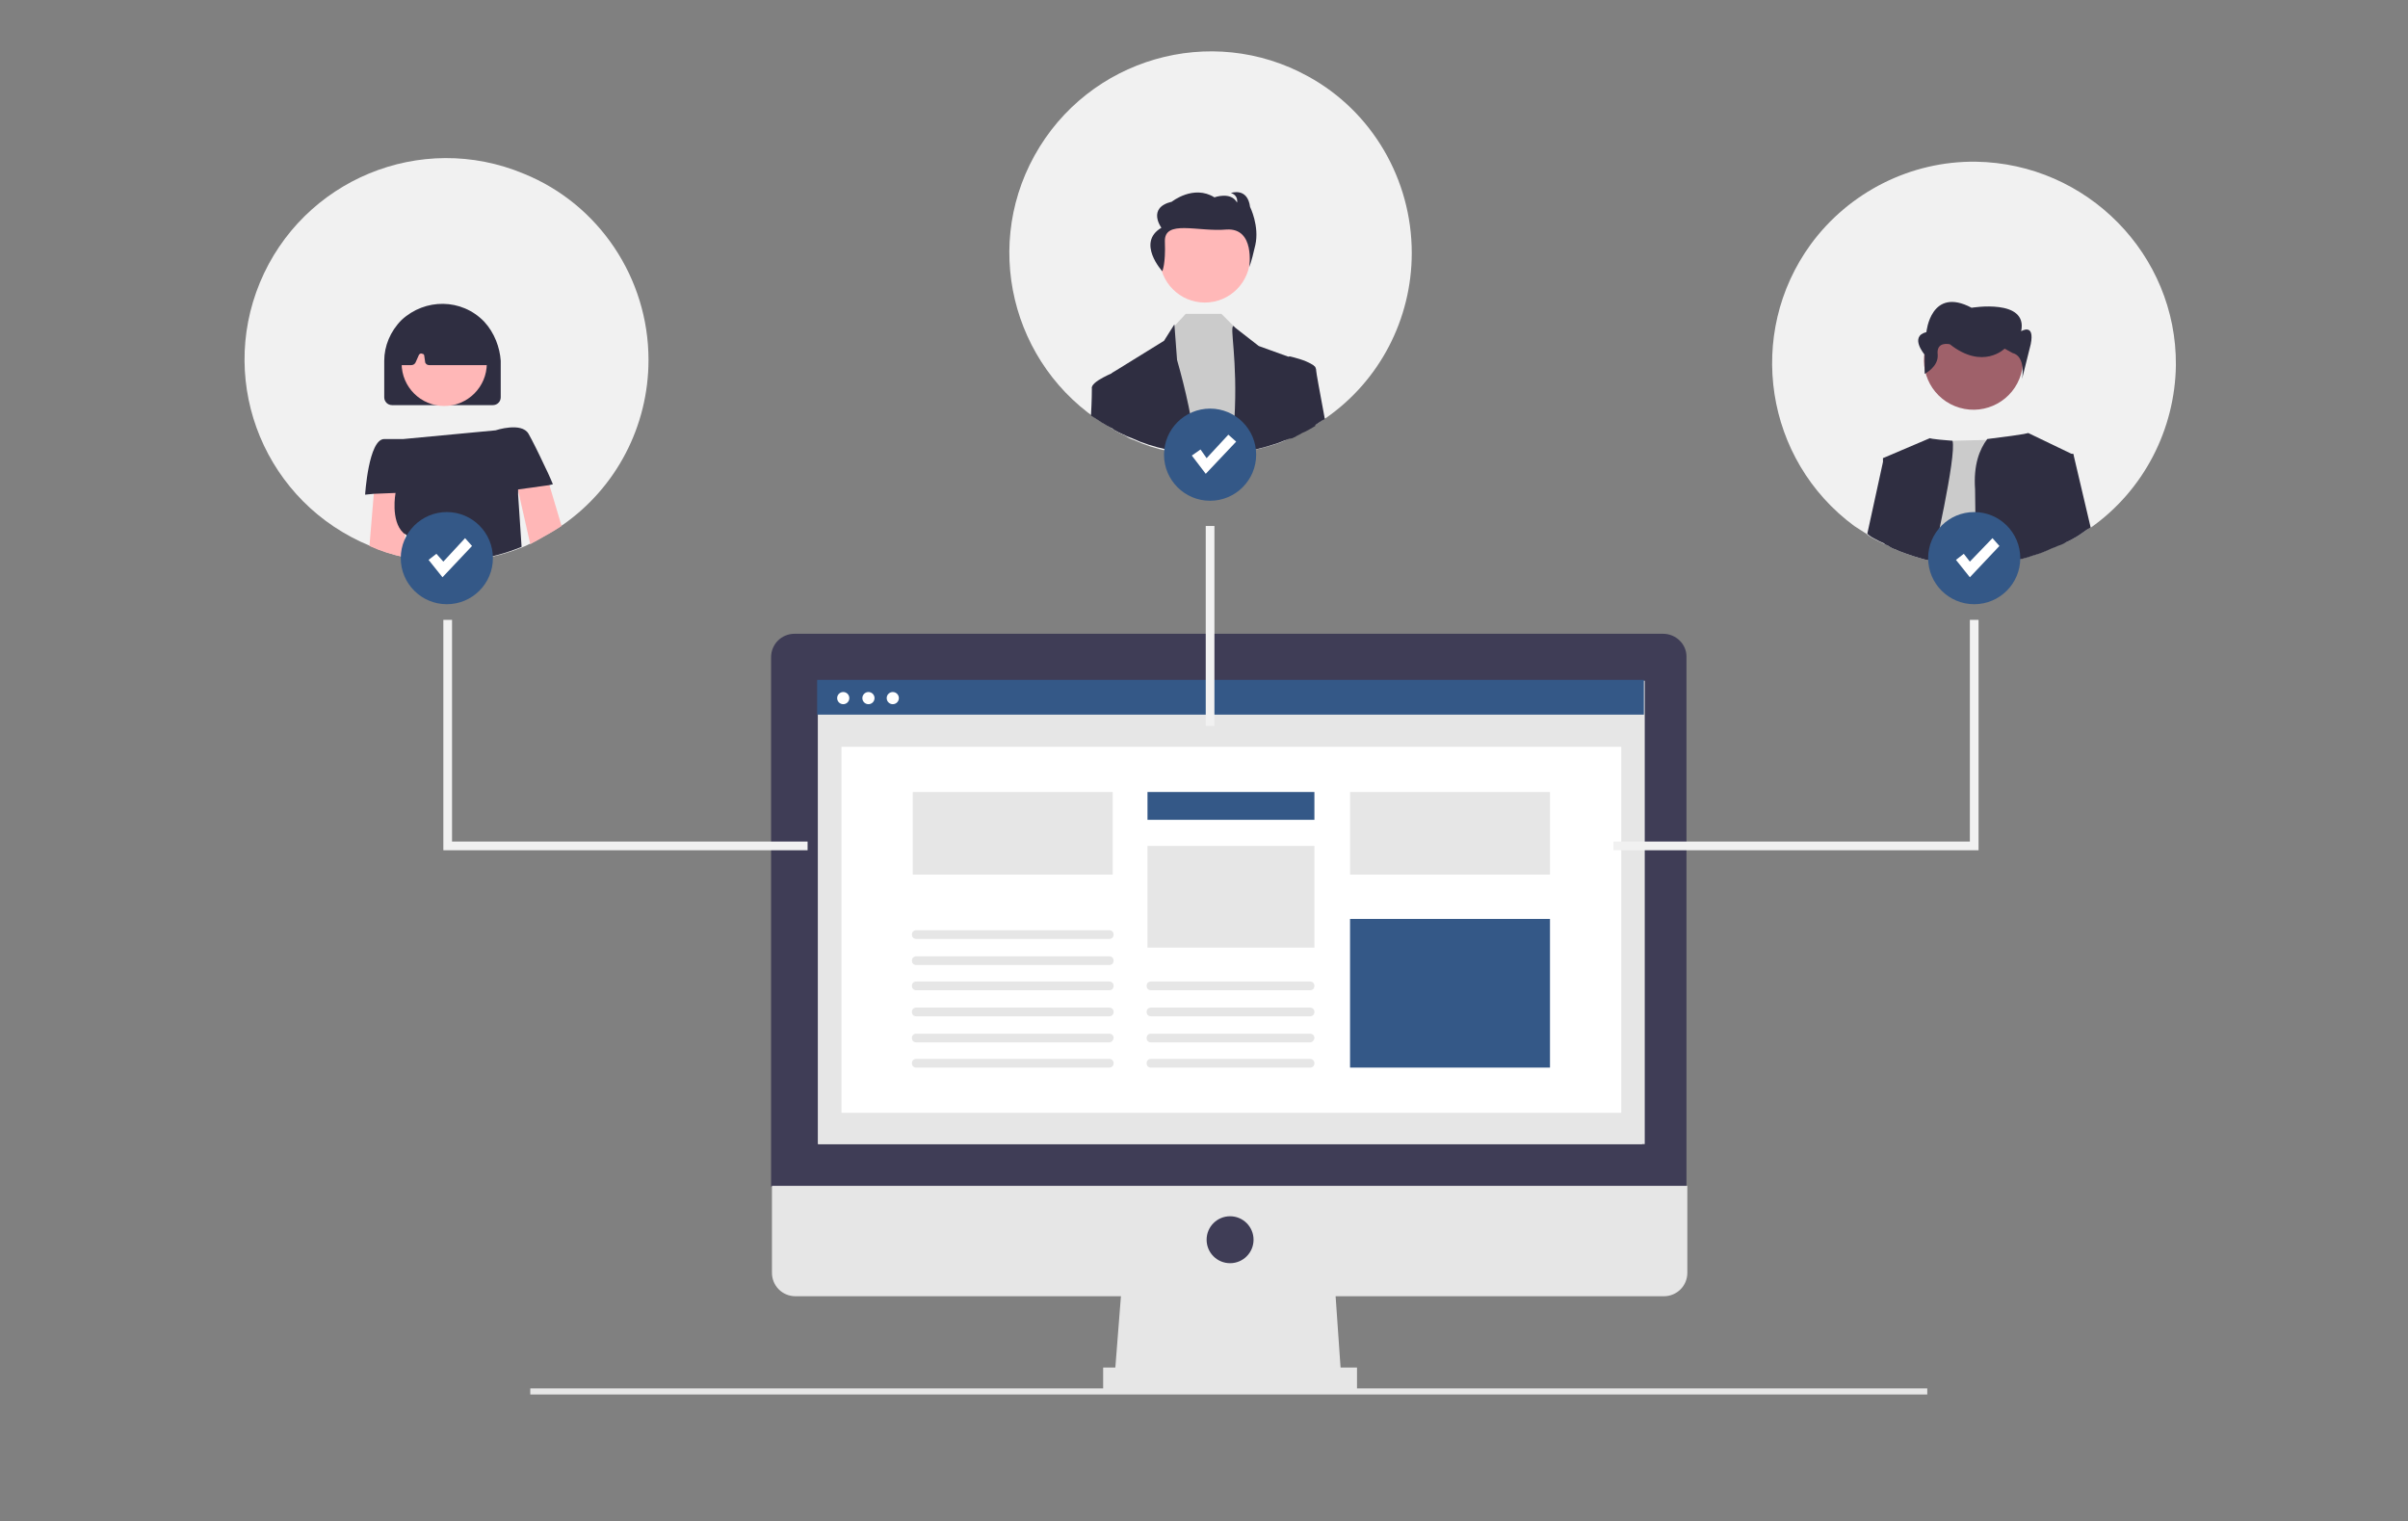 <?xml version="1.0" encoding="utf-8"?>
<!-- Generator: Adobe Illustrator 26.0.2, SVG Export Plug-In . SVG Version: 6.00 Build 0)  -->
<svg version="1.1" xmlns="http://www.w3.org/2000/svg" xmlns:xlink="http://www.w3.org/1999/xlink" x="0px" y="0px"
	 viewBox="0 0 277 175" style="enable-background:new 0 0 277 175;" xml:space="preserve">
<rect x="0" y="0" width="277" height="175" fill="#808080" stroke="none"/>
<style type="text/css">
	.st0{fill:#E6E6E6;}
	.st1{fill:#3F3D56;}
	.st2{fill:#FFFFFF;}
	.st3{fill:#345887;}
	.st4{fill:#F1F1F1;}
	.st5{fill:#CBCBCB;}
	.st6{fill:#2F2E41;}
	.st7{fill:#9F616A;}
	.st8{fill:#FFB7B7;}
	.st9{fill:#FFB8B8;}
	.st10{fill:none;stroke:#F1F1F1;stroke-miterlimit:10;}
</style>
<g id="レイヤー_1">
</g>
<g id="図形">
</g>
<g id="イラスト">
	<g>
		<g>
			<g>
				<rect x="61" y="159.7" class="st0" width="160.7" height="0.7"/>
				<polygon class="st0" points="154.3,158.6 128.2,158.6 129.1,147.1 153.5,147.1 				"/>
				<rect x="126.9" y="157.3" class="st0" width="29.2" height="2.7"/>
				<path class="st1" d="M191.3,72.9H91.4c-1.5,0-2.7,1.2-2.7,2.7l0,0v60.9H194V75.5C194,74.1,192.8,72.9,191.3,72.9L191.3,72.9z"/>
				<path class="st0" d="M88.8,136.4v10c0,1.5,1.2,2.7,2.7,2.7l0,0h99.9c1.5,0,2.7-1.2,2.7-2.7l0,0v-10H88.8z"/>
				<rect x="94.1" y="78.4" class="st0" width="94.8" height="53.2"/>
				<circle class="st1" cx="141.5" cy="142.6" r="2.7"/>
			</g>
			<circle class="st2" cx="97.1" cy="80.1" r="0.5"/>
			<circle class="st2" cx="99" cy="80.1" r="0.5"/>
			<circle class="st2" cx="100.9" cy="80.1" r="0.5"/>
			<rect x="96.6" y="81.9" class="st2" width="89.6" height="44.6"/>
		</g>
		<g>
			<rect x="94.1" y="78.3" class="st0" width="95.1" height="53.3"/>
			<rect x="96.8" y="85.9" class="st2" width="89.7" height="42.1"/>
			<rect x="94" y="78.2" class="st3" width="95.1" height="4"/>
			<circle class="st2" cx="97" cy="80.3" r="0.7"/>
			<circle class="st2" cx="99.9" cy="80.3" r="0.7"/>
			<circle class="st2" cx="102.7" cy="80.3" r="0.7"/>
			<rect x="132" y="91.1" class="st3" width="19.2" height="3.2"/>
			<rect x="132" y="97.3" class="st0" width="19.2" height="11.7"/>
			<rect x="155.3" y="91.1" class="st0" width="23" height="9.5"/>
			<rect x="155.3" y="105.7" class="st3" width="23" height="17.1"/>
			<rect x="105" y="91.1" class="st0" width="23" height="9.5"/>
			<path class="st0" d="M127.6,111h-22.2c-0.3,0-0.5-0.2-0.5-0.5c0-0.3,0.2-0.5,0.5-0.5h22.2c0.3,0,0.5,0.2,0.5,0.5
				C128.1,110.8,127.9,111,127.6,111z"/>
			<path class="st0" d="M127.6,108h-22.2c-0.3,0-0.5-0.2-0.5-0.5s0.2-0.5,0.5-0.5h22.2c0.3,0,0.5,0.2,0.5,0.5S127.9,108,127.6,108z"
				/>
			<path class="st0" d="M127.6,113.9h-22.2c-0.3,0-0.5-0.2-0.5-0.5s0.2-0.5,0.5-0.5h22.2c0.3,0,0.5,0.2,0.5,0.5
				S127.9,113.9,127.6,113.9z"/>
			<path class="st0" d="M127.6,116.9h-22.2c-0.3,0-0.5-0.2-0.5-0.5s0.2-0.5,0.5-0.5h22.2c0.3,0,0.5,0.2,0.5,0.5
				S127.9,116.9,127.6,116.9z"/>
			<path class="st0" d="M127.6,119.9h-22.2c-0.3,0-0.5-0.2-0.5-0.5c0-0.3,0.2-0.5,0.5-0.5h22.2c0.3,0,0.5,0.2,0.5,0.5
				C128.1,119.6,127.9,119.9,127.6,119.9z"/>
			<path class="st0" d="M127.6,122.8h-22.2c-0.3,0-0.5-0.2-0.5-0.5s0.2-0.5,0.5-0.5h22.2c0.3,0,0.5,0.2,0.5,0.5
				S127.9,122.8,127.6,122.8z"/>
			<path class="st0" d="M150.7,113.9h-18.3c-0.3,0-0.5-0.2-0.5-0.5s0.2-0.5,0.5-0.5h18.3c0.3,0,0.5,0.2,0.5,0.5
				S151,113.9,150.7,113.9z"/>
			<path class="st0" d="M150.7,116.9h-18.3c-0.3,0-0.5-0.2-0.5-0.5s0.2-0.5,0.5-0.5h18.3c0.3,0,0.5,0.2,0.5,0.5
				S151,116.9,150.7,116.9z"/>
			<path class="st0" d="M150.7,119.9h-18.3c-0.3,0-0.5-0.2-0.5-0.5c0-0.3,0.2-0.5,0.5-0.5h18.3c0.3,0,0.5,0.2,0.5,0.5
				C151.2,119.6,151,119.9,150.7,119.9z"/>
			<path class="st0" d="M150.7,122.8h-18.3c-0.3,0-0.5-0.2-0.5-0.5s0.2-0.5,0.5-0.5h18.3c0.3,0,0.5,0.2,0.5,0.5
				S151,122.8,150.7,122.8z"/>
		</g>
	</g>
	<g>
		<path class="st4" d="M250.3,42c-0.1,7.4-3.7,14.4-9.8,18.7c-0.1,0-0.1,0.1-0.2,0.1c-0.1,0-0.1,0.1-0.2,0.1c-0.3,0.2-0.7,0.5-1,0.7
			c-0.5,0.3-1,0.6-1.5,0.8c0,0,0,0-0.1,0c-0.3,0.2-0.6,0.3-0.9,0.4c0,0,0,0,0,0c-0.1,0-0.1,0.1-0.2,0.1c-0.6,0.2-1.1,0.5-1.7,0.7
			c-0.5,0.2-1,0.3-1.5,0.5c-1,0.3-2.1,0.5-3.2,0.6c-0.9,0.1-1.8,0.2-2.8,0.2c-0.1,0-0.2,0-0.2,0c-0.5,0-1,0-1.5,0
			c-0.4,0-0.9-0.1-1.3-0.1c-0.7-0.1-1.3-0.2-1.9-0.3c0,0-0.1,0-0.1,0c0,0,0,0-0.1,0c-0.6-0.1-1.3-0.3-1.9-0.5
			c-0.6-0.2-1.2-0.4-1.7-0.6c-0.1-0.1-0.3-0.1-0.4-0.2c-0.4-0.1-0.7-0.3-1-0.5c-0.1,0-0.2-0.1-0.3-0.1c-0.3-0.2-0.7-0.3-1-0.5
			c-0.4-0.2-0.8-0.4-1.1-0.7c-0.5-0.3-0.9-0.6-1.4-0.9c-10.3-7.6-12.5-22.1-5-32.4c4.4-6,11.5-9.6,19-9.5
			C240.1,18.8,250.4,29.3,250.3,42z"/>
		<path class="st5" d="M222.2,64.5c-0.6-0.1-1.3-0.3-1.9-0.5l2.1-13.2l2.2-0.1l4-0.1l2-0.1c0,0,1.4,6.4,2.6,13.6
			c-1,0.3-2.1,0.5-3.2,0.6c-0.9,0.1-1.8,0.2-2.8,0.2c-0.1,0-0.2,0-0.2,0c-0.5,0-1,0-1.5,0c-0.4,0-0.9-0.1-1.3-0.1
			c-0.7-0.1-1.3-0.2-1.9-0.3C222.3,64.5,222.3,64.5,222.2,64.5C222.2,64.5,222.2,64.5,222.2,64.5z"/>
		<path class="st6" d="M222.3,64.5C222.3,64.5,222.3,64.5,222.3,64.5c-0.1,0-0.1,0-0.2,0c-0.6-0.1-1.3-0.3-1.9-0.5
			c-0.6-0.2-1.2-0.4-1.7-0.6c-0.1-0.1-0.3-0.1-0.4-0.2c-0.4-0.1-0.7-0.3-1-0.5c-0.1,0-0.2-0.1-0.3-0.1l-0.2-9.9l5.4-2.3
			c0,0,0,0.1,2.6,0.3C225.1,52.4,222.3,64.5,222.3,64.5z"/>
		<path class="st6" d="M238.5,52.3l-1,5.3l0.1,4.8c-0.3,0.2-0.6,0.3-0.9,0.4c0,0,0,0,0,0c-0.1,0-0.1,0.1-0.2,0.1
			c-0.6,0.2-1.1,0.5-1.7,0.7c-0.5,0.2-1,0.3-1.5,0.5c-1,0.3-2.1,0.5-3.2,0.6c-0.9,0.1-1.8,0.2-2.8,0.2l-0.1-8.6
			c-0.2-2.8,0.5-4.6,1.4-5.8c4.9-0.6,4.7-0.7,4.7-0.7L238.5,52.3L238.5,52.3z"/>
		<path class="st6" d="M219,53.5l-0.4,9.9c-0.1-0.1-0.3-0.1-0.4-0.2c-0.4-0.1-0.7-0.3-1-0.5c-0.1,0-0.2-0.1-0.3-0.1
			c-0.3-0.2-0.7-0.3-1-0.5c-0.4-0.2-0.8-0.4-1.1-0.7l1.9-8.7L219,53.5z"/>
		<path class="st6" d="M240.5,60.7c-0.1,0-0.1,0.1-0.2,0.1c-0.1,0-0.1,0.1-0.2,0.1c-0.3,0.2-0.7,0.5-1,0.7c-0.5,0.3-1,0.6-1.5,0.8
			c0,0,0,0-0.1,0c-0.3,0.2-0.6,0.3-0.9,0.4l0,0l-0.4-9.9l2.2-0.7l0.1,0L240.5,60.7z"/>
		
			<ellipse transform="matrix(0.281 -0.96 0.96 0.281 123.36 247.783)" class="st7" cx="227.1" cy="41.5" rx="5.7" ry="5.7"/>
		<path class="st6" d="M221.4,43v-2.2c0,0-1.8-2.1,0.2-2.6c0,0,0.5-5.3,5.2-2.8c0,0,6.5-1.1,5.7,2.7c0,0,1.6-1,1.1,1.5l-1,4
			c0,0,0.5-2.6-1.1-3l-0.9-0.5c0,0-2.5,2.5-6.3-0.5c0,0-1.6-0.4-1.4,1.2C223,42.2,221.4,43,221.4,43z"/>
		<circle class="st3" cx="227.1" cy="64.2" r="5.3"/>
		<polygon class="st2" points="226.6,66.4 225,64.4 225.9,63.7 226.6,64.6 229.2,61.9 230,62.8 		"/>
	</g>
	<g>
		<path class="st4" d="M74.6,41.4c0,7.6-3.7,14.7-9.9,19c-0.9,0.6-1.8,1.1-2.7,1.6c-0.3,0.2-0.6,0.3-0.9,0.5
			c-0.3,0.1-0.6,0.3-0.9,0.4c-3.6,1.5-7.6,2-11.5,1.5c-0.7-0.1-1.3-0.2-2-0.3c0,0-0.1,0-0.1,0c-1.4-0.3-2.7-0.7-4-1.3
			C30.6,57.9,25,44.3,29.9,32.5S48.4,15,60.3,20C68.9,23.5,74.6,32,74.6,41.4z"/>
		<path class="st6" d="M55.7,37C55.6,37,55.6,37,55.7,37c-2.6-2.7-6.8-2.7-9.5-0.2c0,0,0,0,0,0c0,0,0,0,0,0c-1.3,1.3-2,3-2,4.7v4.2
			c0,0.5,0.4,0.9,0.9,0.9h11.6c0.5,0,0.9-0.4,0.9-0.9v-4.2C57.5,40,56.9,38.3,55.7,37z"/>
		<circle class="st8" cx="51.1" cy="41.8" r="4.9"/>
		<path class="st6" d="M56.3,41.4l-0.6-4.1c0-0.1-0.1-0.2-0.2-0.3c0,0-0.1,0-0.1-0.1c-3-1.4-6-1.4-9,0c0,0-0.1,0-0.1,0.1
			c0,0,0,0,0,0c-0.1,0.1-0.1,0.2-0.1,0.3l-0.4,4.1c0,0.1,0,0.3,0.1,0.4c0.1,0.1,0.2,0.1,0.3,0.2c0,0,0.1,0,0.1,0h1
			c0.2,0,0.4-0.1,0.5-0.3l0.4-0.9c0.1-0.1,0.2-0.2,0.4-0.1c0.1,0,0.2,0.1,0.2,0.2l0.1,0.7c0,0.2,0.2,0.4,0.5,0.4h6.5
			c0.1,0,0.2,0,0.2-0.1c0.1,0,0.1-0.1,0.1-0.1C56.2,41.7,56.3,41.6,56.3,41.4z"/>
		<path class="st8" d="M63.2,55.8l1.4,4.7c-0.9,0.6-1.8,1.1-2.7,1.6c-0.3,0.2-0.6,0.3-0.9,0.5l-1.4-6.2L59,53.9l3.6-0.4L63.2,55.8z"
			/>
		<path class="st8" d="M46.7,55l-0.1,6.3l-0.1,2.8c-1.4-0.3-2.7-0.7-4-1.3l0.5-6l0.1-1.5L46.7,55z"/>
		<path class="st6" d="M63.2,55.8l-3.6,0.5l0,0.6l0.4,6c-3.6,1.5-7.6,2-11.5,1.5c-0.7-0.1-1.3-0.2-2-0.3c0.3-1.2,0.6-2.4,0.2-2.6
			c-0.1-0.1-0.2-0.1-0.3-0.2c-1.5-1.4-0.9-4.6-0.9-4.6L43,56.8L42,56.9c0,0,0.4-6.4,2.2-6.4h2.2l10.6-1c0,0,3-1,3.8,0.4
			c0.4,0.7,1.2,2.3,1.8,3.6c0.6,1.2,1,2.2,1,2.2L63.2,55.8z"/>
		<circle class="st3" cx="51.4" cy="64.2" r="5.3"/>
		<polygon class="st2" points="50.9,66.4 49.3,64.4 50.2,63.7 51,64.6 53.5,61.9 54.3,62.8 		"/>
	</g>
	<g>
		<path class="st4" d="M162.4,29.1c0,7.6-3.7,14.7-9.9,19c-0.1,0-0.1,0.1-0.2,0.1c-0.3,0.2-0.7,0.5-1,0.7c-0.5,0.3-1,0.6-1.5,0.8
			c-0.3,0.2-0.6,0.3-0.9,0.5c-0.1,0-0.2,0.1-0.2,0.1c-0.6,0.2-1.1,0.5-1.7,0.7c-1.5,0.5-3.1,0.9-4.7,1.1c-1,0.1-2,0.2-3,0.2
			c-0.5,0-1,0-1.5,0c-0.4,0-0.9-0.1-1.3-0.1c-0.7-0.1-1.4-0.2-2-0.3c0,0,0,0-0.1,0c-1.4-0.3-2.7-0.7-4-1.3c-0.4-0.1-0.7-0.3-1-0.5
			c-0.4-0.2-0.9-0.4-1.3-0.7c-11.2-6.2-15.3-20.3-9.1-31.5s20.3-15.3,31.5-9.1C157.8,12.8,162.4,20.6,162.4,29.1L162.4,29.1z"/>
		<circle class="st9" cx="138.6" cy="29.6" r="5.2"/>
		<path class="st5" d="M136.4,52.1c-0.7-0.1-1.4-0.2-2-0.3l0.6-14.2l0.1-0.1l1.3-1.4h4.1l1.5,1.5l0.1,0.1l3.2,3.1l1.5,10.1
			c-1.5,0.5-3.1,0.9-4.7,1.1c-1,0.1-2,0.2-3,0.2c-0.5,0-1,0-1.5,0C137.3,52.2,136.9,52.1,136.4,52.1z"/>
		<path class="st6" d="M129.3,50c-0.4-0.2-0.9-0.4-1.3-0.7c0-3.8-0.1-6.4-0.1-6.4l0.5-0.3c0,0,0,0,0,0l5.5-3.4l1.2-1.9l0,0.1l0.3,4
			c1,3.5,1.8,7.1,2.2,10.7c-0.4,0-0.9-0.1-1.3-0.1c-0.7-0.1-1.4-0.2-2-0.3c0,0,0,0-0.1,0c-1.4-0.3-2.7-0.7-4-1.3
			C130,50.3,129.6,50.2,129.3,50z"/>
		<path class="st6" d="M146.9,51c-1.5,0.5-3.1,0.9-4.7,1.1c-0.2-1.3-0.3-2.6-0.2-3.9c0.4-6.9-0.6-10.7-0.1-10.7l0.2,0.2l2.7,2.1
			l3.6,1.3h0l2.5,0.9l0.4,0.2v0.2c0,0.7,0,3.2,0,6.6c-0.5,0.3-1,0.6-1.5,0.8c-0.3,0.2-0.6,0.3-0.9,0.5c-0.1,0-0.2,0.1-0.2,0.1
			C148,50.5,147.5,50.8,146.9,51z"/>
		<path class="st6" d="M133.7,31.2c0,0,0.4-0.8,0.3-3.4c-0.1-2.6,3.8-1.1,7.1-1.4c3.3-0.2,2.6,4.3,2.6,4.3s0.2-0.3,0.7-2.5
			c0.5-2.2-0.6-4.4-0.6-4.4c-0.3-2.3-2.2-1.6-2.2-1.6c0.9,0.3,0.7,1.1,0.7,1.1c-0.7-1.3-2.6-0.6-2.6-0.6c-2.4-1.5-4.9,0.5-4.9,0.5
			c-2.9,0.7-1.2,3-1.2,3C130.7,27.9,133.7,31.2,133.7,31.2z"/>
		<path class="st6" d="M125.5,47.8c0.1-1.8,0.1-2.9,0.1-3.1c-0.2-0.8,2.6-1.9,2.9-2c0,0,0,0,0,0L129,43l0.3,7
			c-0.4-0.2-0.9-0.4-1.3-0.7C127.1,48.9,126.3,48.3,125.5,47.8z"/>
		<path class="st6" d="M151.3,48.9c-0.5,0.3-1,0.6-1.5,0.8c-0.3,0.2-0.6,0.3-0.9,0.5c-0.1,0-0.2,0.1-0.2,0.1l-0.9-8.9l0.5-0.4
			c0,0,0,0,0.1,0h0c0.4,0.1,1.7,0.4,2.5,0.9c0.2,0.1,0.3,0.2,0.4,0.4c0.1,0.1,0.1,0.2,0.1,0.3c0,0.2,0.4,2.4,1,5.6
			C152,48.4,151.6,48.7,151.3,48.9z"/>
		<circle class="st3" cx="139.2" cy="52.3" r="5.3"/>
		<polygon class="st2" points="138.7,54.5 137.1,52.4 138.1,51.7 138.8,52.7 141.3,50 142.2,50.8 		"/>
	</g>
	<polyline class="st10" points="51.5,71.3 51.5,97.3 92.9,97.3 	"/>
	<line class="st10" x1="139.2" y1="60.5" x2="139.2" y2="83.5"/>
	<polyline class="st10" points="227.1,71.3 227.1,97.3 185.6,97.3 	"/>
</g>
</svg>
